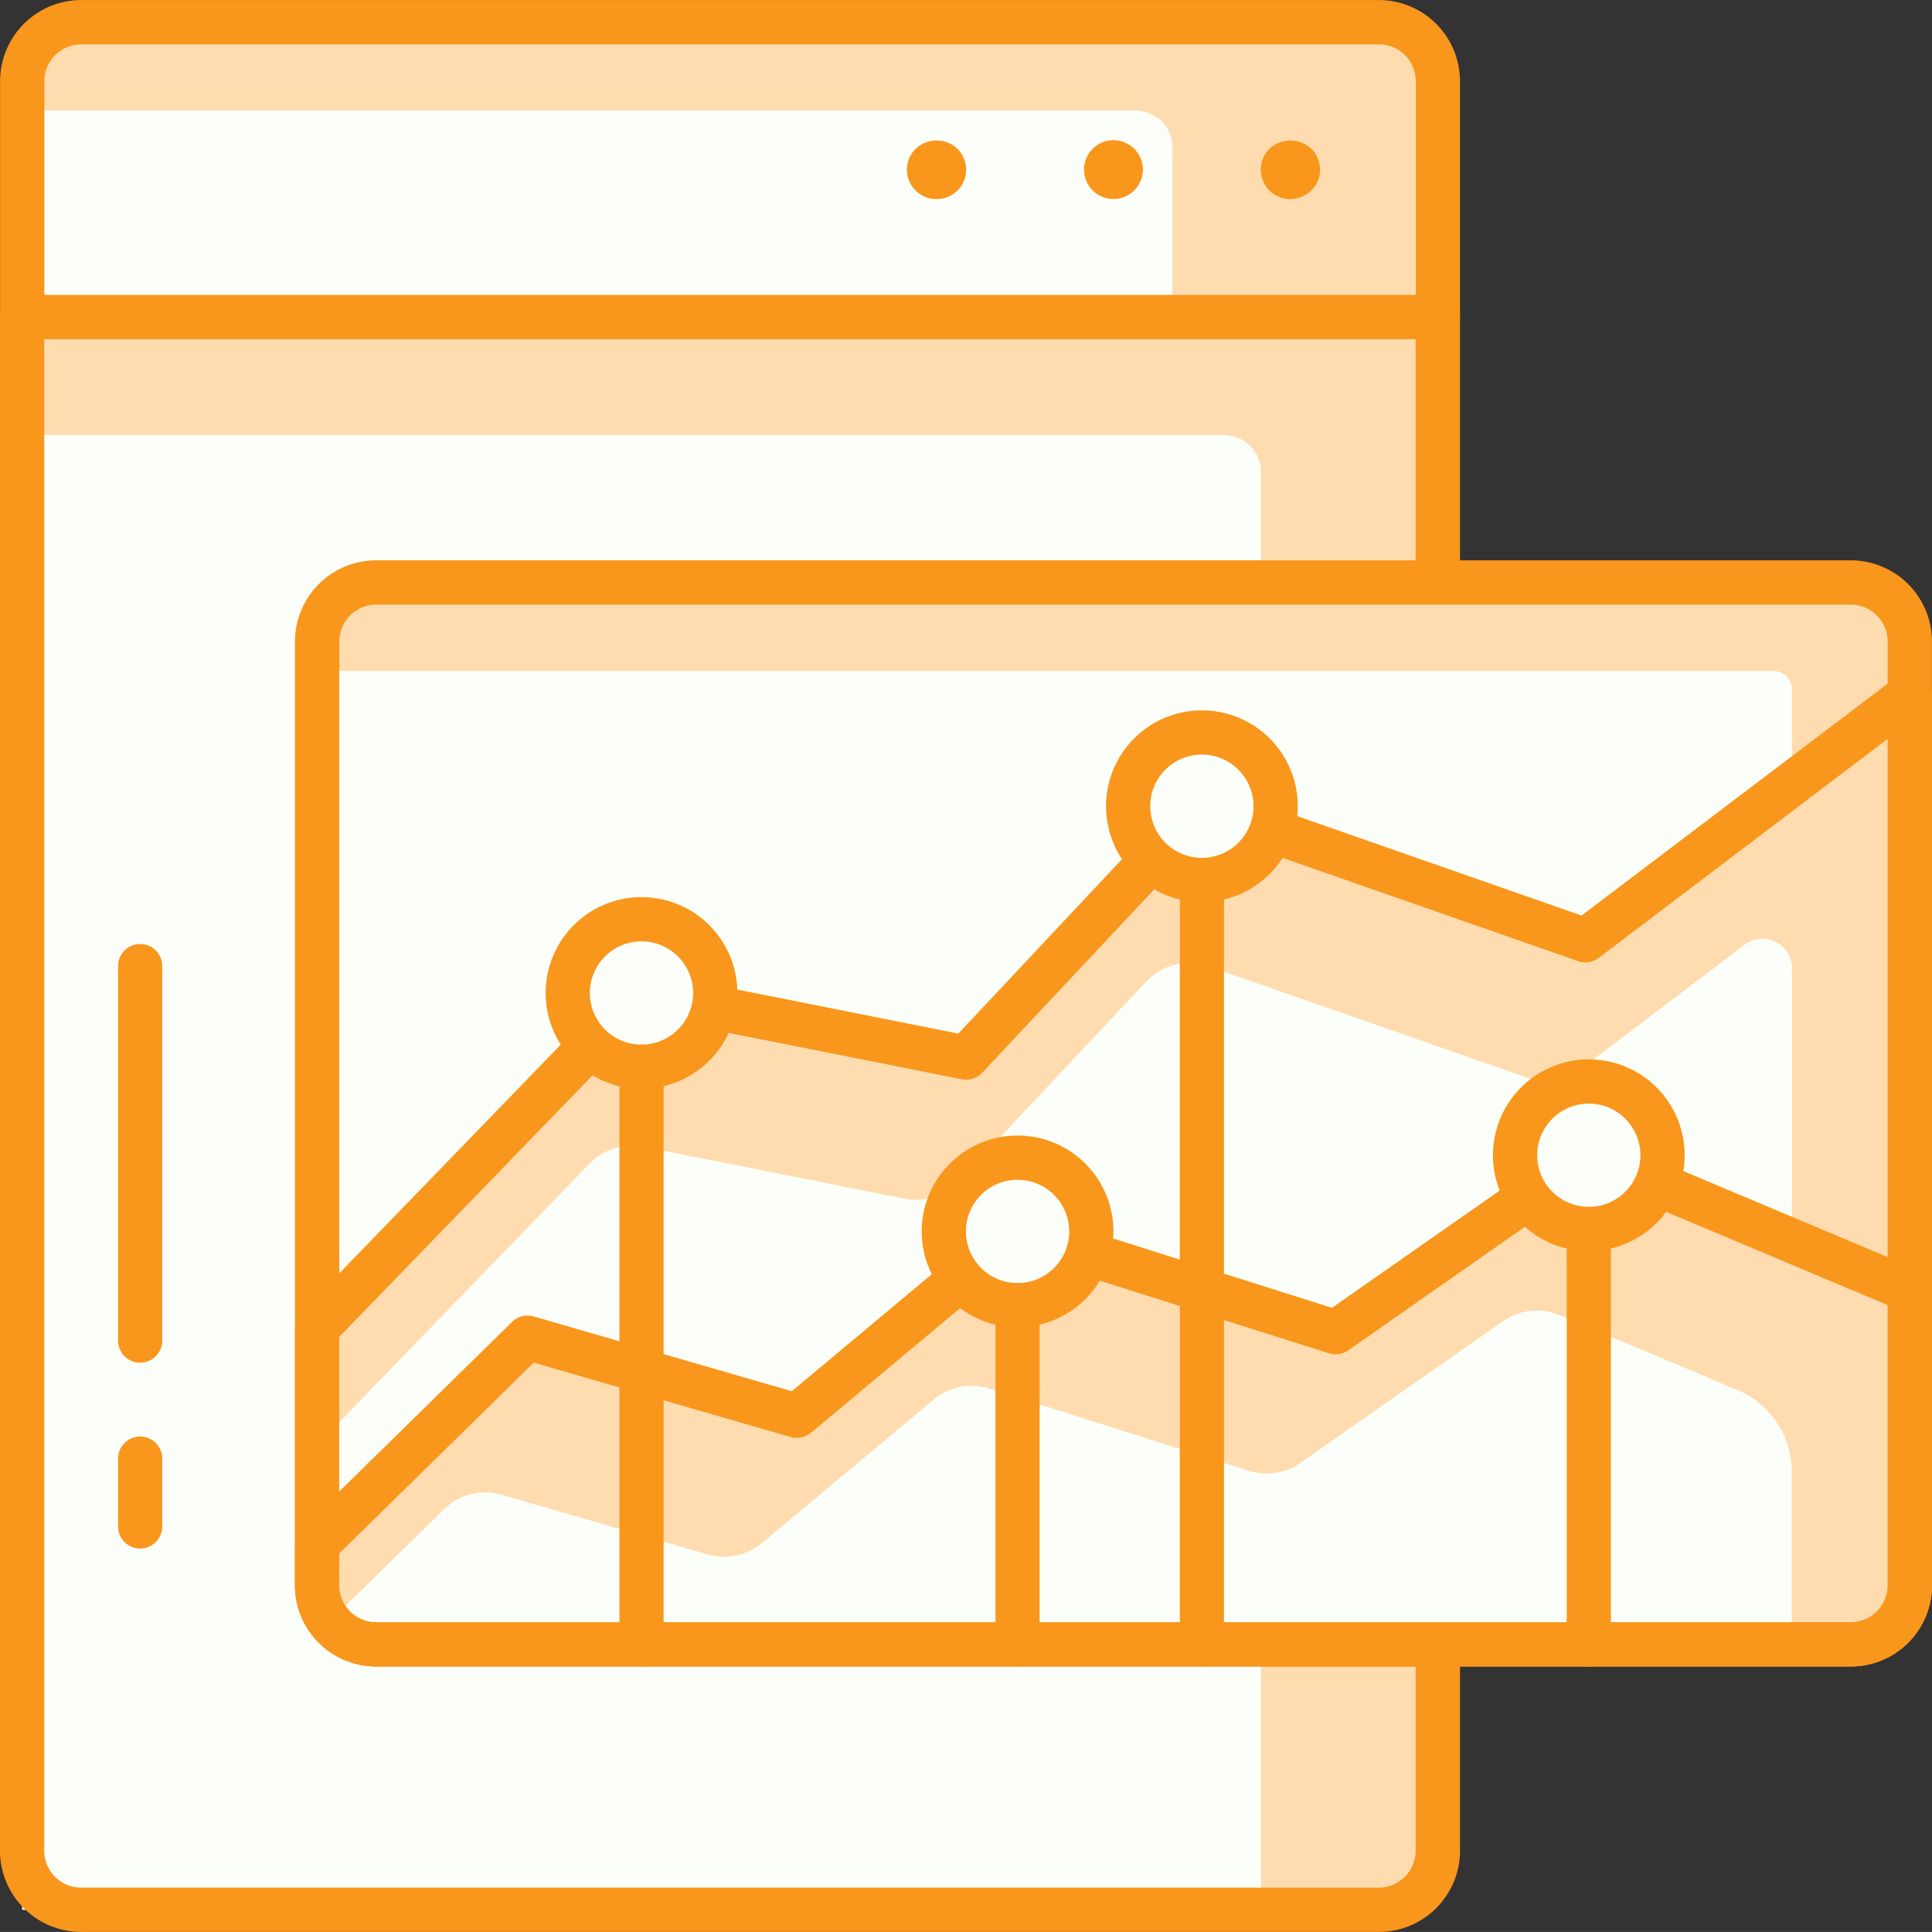 <svg xmlns="http://www.w3.org/2000/svg" width="105.003" height="105" viewBox="0 0 105.003 105"><rect x="0" y="0" width="105.003" height="105" fill="#333333" stroke="none"/><defs><style>.a{fill:#ffdcaf;}.b{fill:#fcfff9;}.c{fill:#f8971c;}</style></defs><g transform="translate(-896.149 -6852.888)"><path class="a" d="M2,0H74.944a2,2,0,0,1,2,2V16.03a0,0,0,0,1,0,0H0a0,0,0,0,1,0,0V2A2,2,0,0,1,2,0Z" transform="translate(897.354 6854.091)"/><path class="b" d="M0,0H60.515a2,2,0,0,1,2,2v9.221a0,0,0,0,1,0,0H0a0,0,0,0,1,0,0V0A0,0,0,0,1,0,0Z" transform="translate(897.354 6858.9)"/><path class="c" d="M940.513,6860.837a1.6,1.6,0,0,1-1.138-2.741,1.657,1.657,0,0,1,2.26,0,1.587,1.587,0,0,1,0,2.276A1.649,1.649,0,0,1,940.513,6860.837Z" transform="translate(25.777 2.872)"/><path class="c" d="M932.9,6859.241a1.6,1.6,0,0,1,1.6-1.6h0a1.608,1.608,0,0,1,1.6,1.6h0a1.608,1.608,0,0,1-1.6,1.6h0A1.6,1.6,0,0,1,932.9,6859.241Z" transform="translate(22.165 2.864)"/><path class="c" d="M928.5,6860.837a1.6,1.6,0,0,1-1.122-2.741,1.657,1.657,0,0,1,2.26,0,1.6,1.6,0,0,1-1.138,2.741Z" transform="translate(18.541 2.872)"/><path class="c" d="M974.3,6871.323H897.353a1.2,1.2,0,0,1-1.2-1.2V6857.3a4.413,4.413,0,0,1,4.408-4.409H971.09a4.415,4.415,0,0,1,4.408,4.409v12.824A1.2,1.2,0,0,1,974.3,6871.323Zm-75.741-2.4h74.538V6857.3a2.006,2.006,0,0,0-2-2H900.559a2.006,2.006,0,0,0-2,2Z" transform="translate(0.001 0)"/><path class="a" d="M0,0H76.947a0,0,0,0,1,0,0V84.564a2,2,0,0,1-2,2H2a2,2,0,0,1-2-2V0A0,0,0,0,1,0,0Z" transform="translate(897.351 6870.122)"/><path class="b" d="M0,0H65.327a2,2,0,0,1,2,2V80.152a0,0,0,0,1,0,0H0a0,0,0,0,1,0,0V0A0,0,0,0,1,0,0Z" transform="translate(897.351 6876.534)"/><path class="c" d="M971.091,6951.857H900.557a4.414,4.414,0,0,1-4.408-4.408V6864.09a1.2,1.2,0,0,1,1.2-1.2H974.3a1.2,1.2,0,0,1,1.2,1.2v83.358A4.413,4.413,0,0,1,971.091,6951.857Zm-72.538-86.564v82.156a2.005,2.005,0,0,0,2,2h70.534a2.005,2.005,0,0,0,2-2v-82.156Z" transform="translate(0 6.03)"/><rect class="a" width="86.564" height="57.71" rx="2" transform="translate(913.384 6884.549)"/><path class="b" d="M0,0H79.151a1,1,0,0,1,1,1V52.9a0,0,0,0,1,0,0H2a2,2,0,0,1-2-2V0A0,0,0,0,1,0,0Z" transform="translate(913.384 6889.358)"/><path class="c" d="M990.711,6932H910.558a4.413,4.413,0,0,1-4.408-4.408v-51.3a4.414,4.414,0,0,1,4.408-4.408h80.152a4.413,4.413,0,0,1,4.408,4.408v51.3A4.412,4.412,0,0,1,990.711,6932Zm-80.152-57.709a2.006,2.006,0,0,0-2,2v51.3a2.005,2.005,0,0,0,2,2h80.152a2,2,0,0,0,2-2v-51.3a2.005,2.005,0,0,0-2-2Z" transform="translate(6.031 11.458)"/><path class="b" d="M993.465,6876.433l-17.632,13.358-20.844-7.286-12.82,13.663-17.637-3.511L906.9,6910.863v13.99a3.206,3.206,0,0,0,3.206,3.206h80.152a3.205,3.205,0,0,0,3.206-3.206Z" transform="translate(6.483 14.199)"/><path class="a" d="M993.465,6876.433l-17.632,13.358-20.844-7.286-12.82,13.663-17.637-3.511L906.9,6910.863v6.361l14.814-15.293a3.2,3.2,0,0,1,2.927-.915l14.179,2.82a3.205,3.205,0,0,0,2.964-.951l10.174-10.842a3.207,3.207,0,0,1,3.4-.834l17.254,6.031a3.21,3.21,0,0,0,2.993-.472l8.881-6.729a1.6,1.6,0,0,1,2.571,1.278v36.74h3.206a3.205,3.205,0,0,0,3.206-3.206Z" transform="translate(6.483 14.199)"/><path class="c" d="M990.712,6929.712H910.558a4.413,4.413,0,0,1-4.408-4.408v-13.99a1.2,1.2,0,0,1,.34-.836l17.63-18.2a1.19,1.19,0,0,1,1.1-.344l16.983,3.381,12.364-13.177a1.2,1.2,0,0,1,1.273-.312l20.235,7.073,17.119-12.967a1.2,1.2,0,0,1,1.927.957V6925.3A4.413,4.413,0,0,1,990.712,6929.712ZM908.555,6911.8v13.5a2.005,2.005,0,0,0,2,2h80.154a2.005,2.005,0,0,0,2-2l0-46-15.7,11.9a1.205,1.205,0,0,1-1.122.177l-20.107-7.026L943.5,6897.443a1.205,1.205,0,0,1-1.113.354l-16.994-3.381Z" transform="translate(6.031 13.748)"/><path class="b" d="M993.465,6899.4l-17.448-7.347-13.757,9.616-17.289-5.476-11.994,10.018-14.641-4.24L906.9,6913.195v2.237a3.206,3.206,0,0,0,3.206,3.206h80.152a3.205,3.205,0,0,0,3.206-3.206Z" transform="translate(6.483 23.619)"/><path class="a" d="M993.465,6899.4l-17.448-7.347-13.757,9.616-17.289-5.476-11.994,10.018-14.641-4.24L906.9,6913.195v2.237a3.175,3.175,0,0,0,.686,1.959l6.205-6.09a3.2,3.2,0,0,1,3.137-.791l11.2,3.246a3.206,3.206,0,0,0,2.946-.62l9.338-7.8a3.206,3.206,0,0,1,3.023-.6l14.105,4.47a3.215,3.215,0,0,0,2.805-.429l11.008-7.7a3.214,3.214,0,0,1,3.083-.327l9.668,4.072a4.809,4.809,0,0,1,2.943,4.433v9.376h3.206a3.205,3.205,0,0,0,3.206-3.206Z" transform="translate(6.483 23.619)"/><path class="c" d="M990.712,6920.292H910.558a4.413,4.413,0,0,1-4.408-4.408v-2.236a1.2,1.2,0,0,1,.361-.857l11.434-11.222a1.2,1.2,0,0,1,1.177-.3l14.028,4.063,11.5-9.607a1.206,1.206,0,0,1,1.135-.224l16.723,5.3,13.27-9.276a1.2,1.2,0,0,1,1.156-.124l17.448,7.347a1.2,1.2,0,0,1,.736,1.108v16.03A4.413,4.413,0,0,1,990.712,6920.292Zm-82.158-6.141v1.732a2.005,2.005,0,0,0,2,2h80.154a2.005,2.005,0,0,0,2-2l0-15.232-16.1-6.779-13.212,9.238a1.2,1.2,0,0,1-1.053.16l-16.659-5.278-11.489,9.6a1.209,1.209,0,0,1-1.1.232l-13.967-4.043Z" transform="translate(6.031 23.167)"/><circle class="b" cx="4.008" cy="4.008" r="4.008" transform="translate(978.492 6911.668)"/><path class="c" d="M951.976,6899.225a5.21,5.21,0,1,1,5.21-5.21A5.216,5.216,0,0,1,951.976,6899.225Zm0-8.016a2.805,2.805,0,1,0,2.805,2.806A2.809,2.809,0,0,0,951.976,6891.209Z" transform="translate(30.524 21.66)"/><circle class="b" cx="4.008" cy="4.008" r="4.008" transform="translate(947.447 6915.809)"/><path class="c" d="M932.609,6901.808a5.21,5.21,0,1,1,5.21-5.21A5.216,5.216,0,0,1,932.609,6901.808Zm0-8.016a2.806,2.806,0,1,0,2.805,2.806A2.81,2.81,0,0,0,932.609,6893.792Z" transform="translate(18.845 23.217)"/><circle class="b" cx="4.008" cy="4.008" r="4.008" transform="translate(927.008 6902.85)"/><path class="c" d="M919.859,6893.724a5.21,5.21,0,1,1,5.21-5.21A5.216,5.216,0,0,1,919.859,6893.724Zm0-8.016a2.806,2.806,0,1,0,2.805,2.806A2.809,2.809,0,0,0,919.859,6885.708Z" transform="translate(11.156 18.342)"/><circle class="b" cx="4.008" cy="4.008" r="4.008" transform="translate(957.465 6892.697)"/><path class="c" d="M938.858,6887.391a5.21,5.21,0,1,1,5.21-5.21A5.216,5.216,0,0,1,938.858,6887.391Zm0-8.016a2.806,2.806,0,1,0,2.805,2.806A2.81,2.81,0,0,0,938.858,6879.375Z" transform="translate(22.614 14.524)"/><path class="c" d="M950.468,6918.785a1.2,1.2,0,0,1-1.2-1.2v-22.575a1.2,1.2,0,1,1,2.4,0v22.575A1.2,1.2,0,0,1,950.468,6918.785Z" transform="translate(32.032 24.676)"/><path class="c" d="M937.35,6925.921a1.2,1.2,0,0,1-1.2-1.2v-41.546a1.2,1.2,0,0,1,2.4,0v41.546A1.2,1.2,0,0,1,937.35,6925.921Z" transform="translate(24.121 17.538)"/><path class="c" d="M931.1,6917.227a1.2,1.2,0,0,1-1.2-1.2V6897.59a1.2,1.2,0,0,1,2.4,0v18.435A1.2,1.2,0,0,1,931.1,6917.227Z" transform="translate(20.353 26.233)"/><path class="c" d="M918.351,6922.1a1.2,1.2,0,0,1-1.2-1.2v-31.394a1.2,1.2,0,0,1,2.4,0V6920.9A1.2,1.2,0,0,1,918.351,6922.1Z" transform="translate(12.664 21.357)"/><path class="c" d="M901.353,6907.652a1.2,1.2,0,0,1-1.2-1.2v-20.358a1.2,1.2,0,0,1,2.4,0v20.358A1.2,1.2,0,0,1,901.353,6907.652Z" transform="translate(2.413 19.299)"/><path class="c" d="M901.353,6907.68a1.2,1.2,0,0,1-1.2-1.2v-3.687a1.2,1.2,0,0,1,2.4,0v3.687A1.2,1.2,0,0,1,901.353,6907.68Z" transform="translate(2.413 29.37)"/></g></svg>